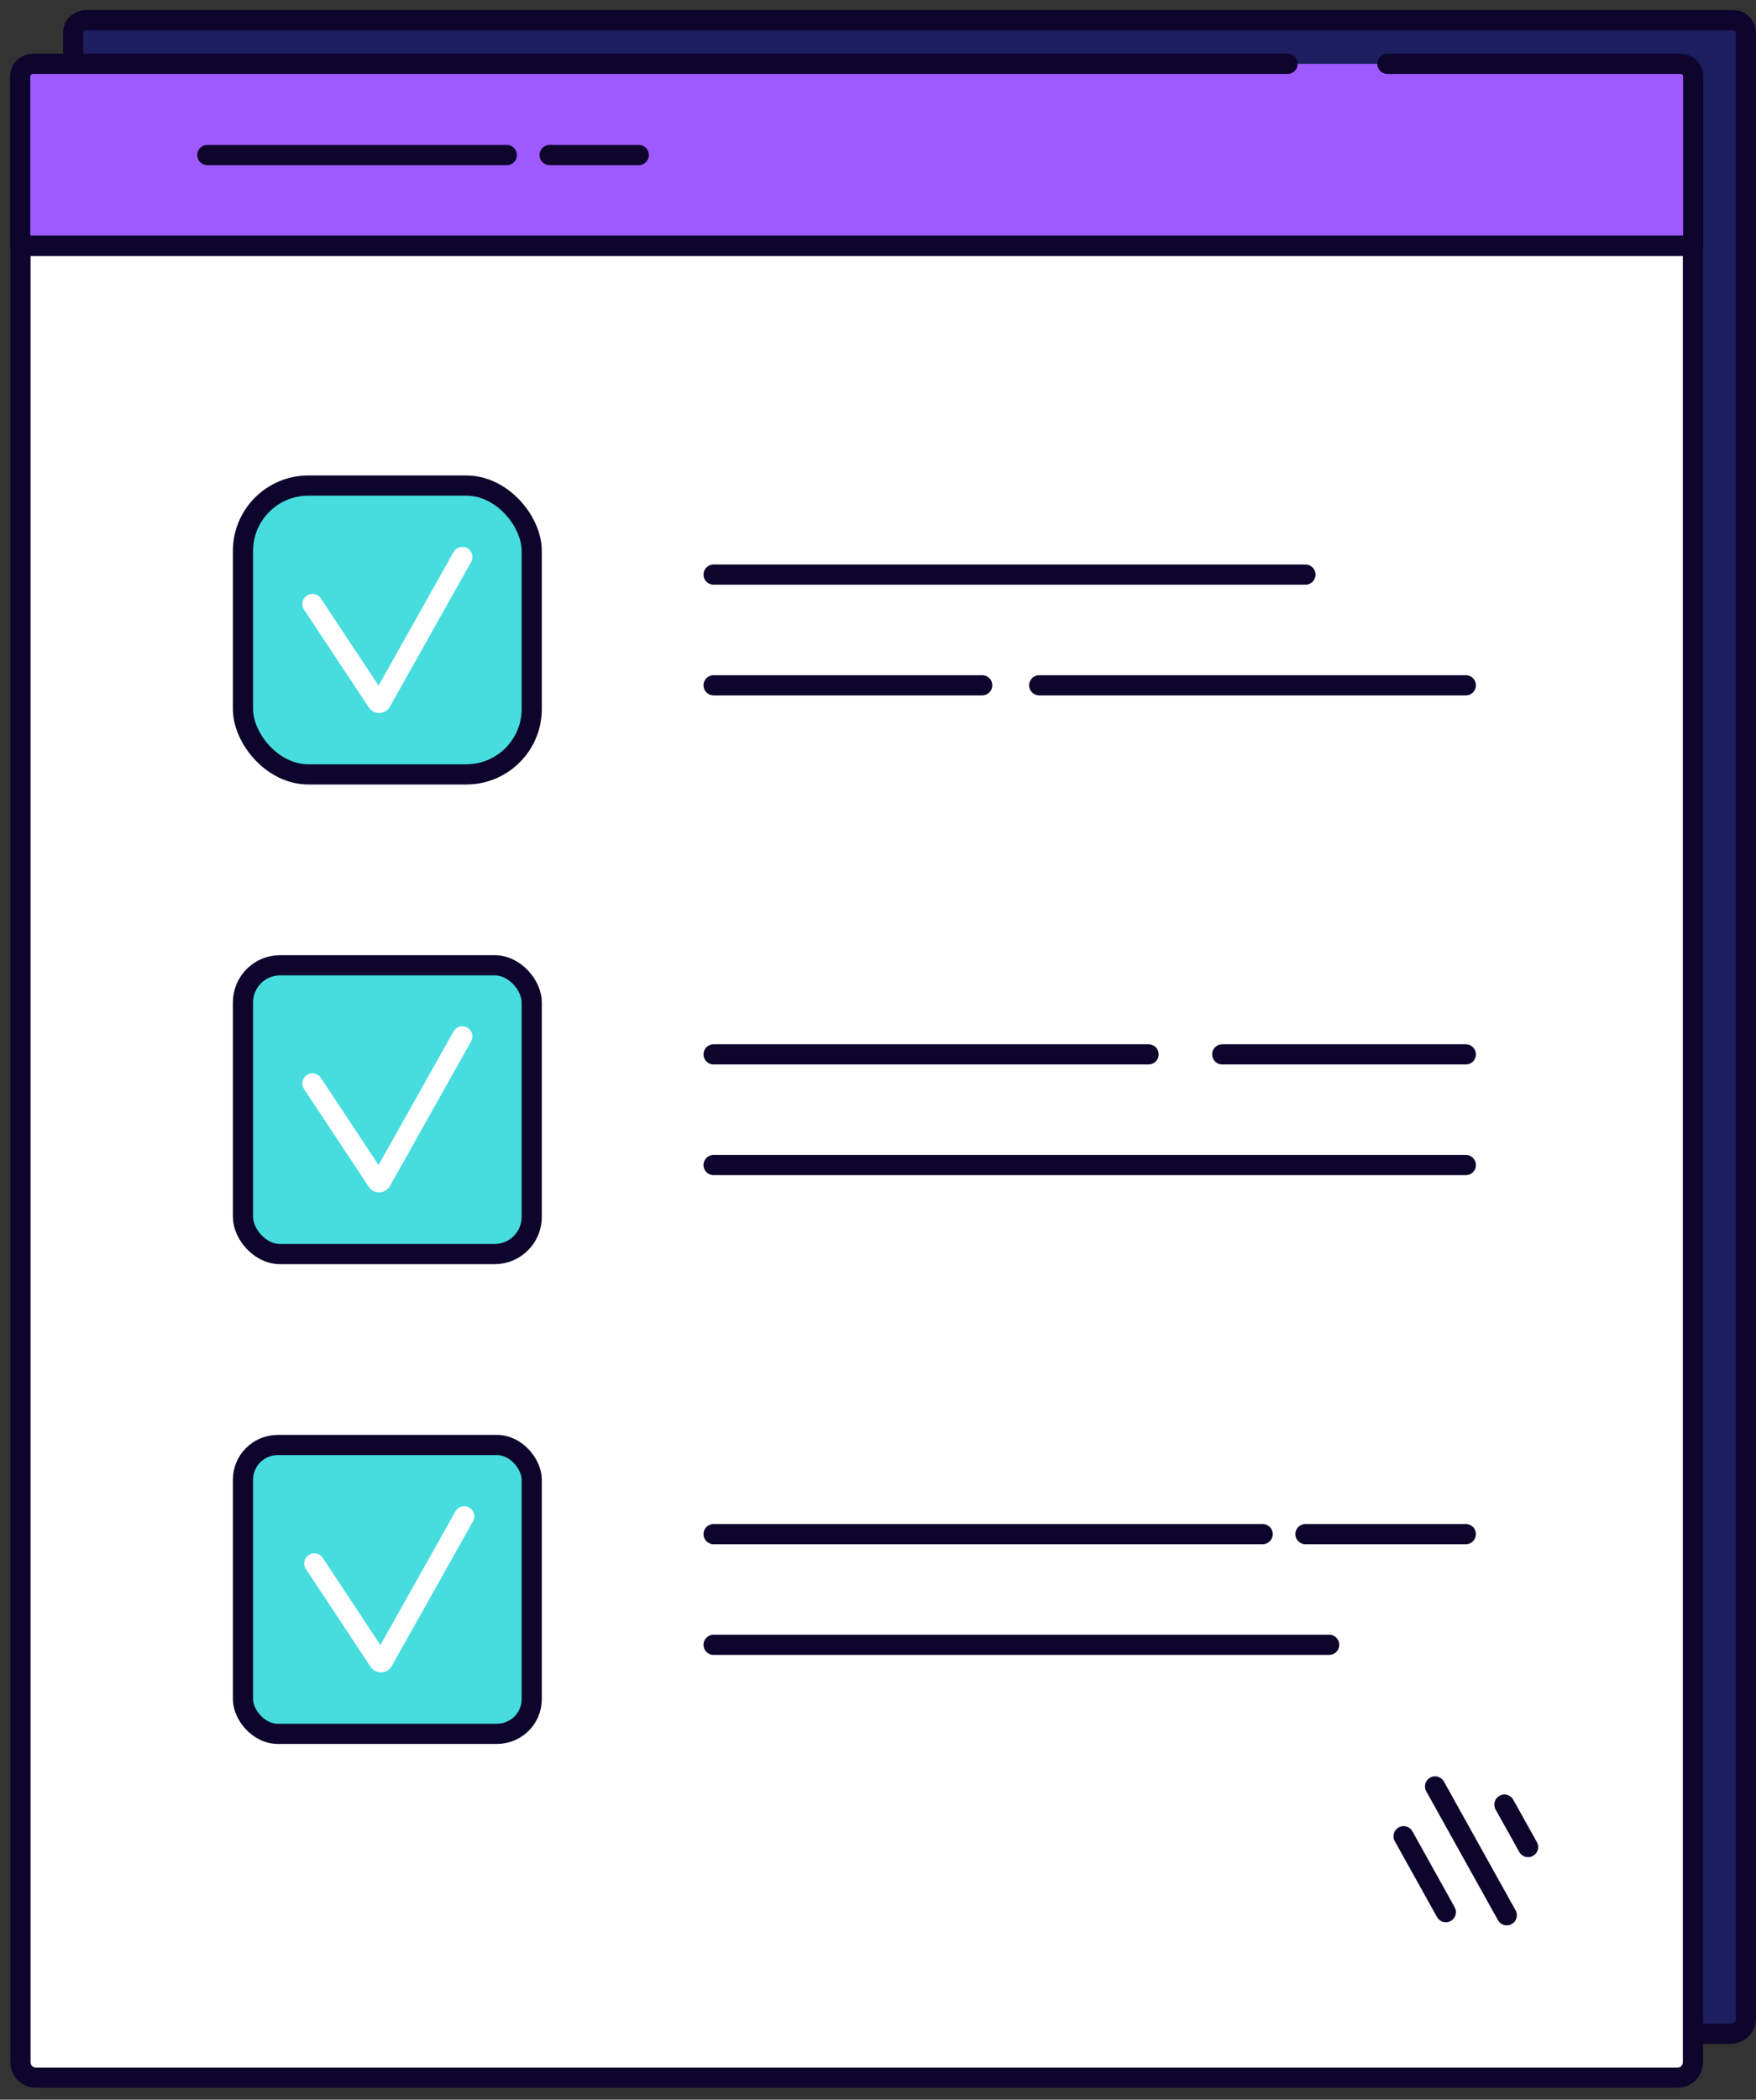 <?xml version="1.0" encoding="UTF-8"?> <svg xmlns="http://www.w3.org/2000/svg" width="87" height="104" viewBox="0 0 87 104" fill="none"><rect x="0" y="0" width="87" height="104" fill="#333333" stroke="none"/> <path d="M86.499 1.636V99.969C86.499 100.392 86.157 100.735 85.735 100.737H4.389C3.967 100.735 3.625 100.392 3.625 99.969V1.636C3.623 1.469 3.688 1.309 3.805 1.189C3.921 1.07 4.081 1.002 4.248 1H85.88C86.047 1.002 86.206 1.07 86.322 1.189C86.438 1.309 86.502 1.47 86.499 1.636Z" fill="#1D1E5F" stroke="#0D052C" stroke-linecap="round" stroke-linejoin="round"></path> <path d="M83.875 12.183V102.145C83.876 102.348 83.796 102.543 83.652 102.688C83.509 102.832 83.314 102.913 83.111 102.913H1.779C1.576 102.913 1.381 102.832 1.237 102.688C1.094 102.543 1.014 102.348 1.015 102.145V12.183H83.875Z" fill="white" stroke="#0D052C" stroke-linecap="round" stroke-linejoin="round"></path> <rect x="12.038" y="24.051" width="14.306" height="14.306" rx="3.24" fill="#47DDDF" stroke="#0D052C" stroke-linecap="round" stroke-linejoin="round"></rect> <path d="M15.479 29.917L18.686 34.76C18.706 34.795 18.743 34.817 18.783 34.817C18.823 34.817 18.86 34.795 18.88 34.76L22.906 27.589" stroke="white" stroke-linecap="round" stroke-linejoin="round"></path> <rect x="12.038" y="47.811" width="14.306" height="14.306" rx="1.84" fill="#47DDDF" stroke="#0D052C" stroke-linecap="round" stroke-linejoin="round"></rect> <path d="M15.479 53.664L18.686 58.506C18.706 58.541 18.743 58.563 18.783 58.563C18.823 58.563 18.86 58.541 18.88 58.506L22.906 51.336" stroke="white" stroke-linecap="round" stroke-linejoin="round"></path> <rect x="12.038" y="71.574" width="14.306" height="14.306" rx="1.72" fill="#47DDDF" stroke="#0D052C" stroke-linecap="round" stroke-linejoin="round"></rect> <path d="M15.573 77.441L18.776 82.283C18.797 82.317 18.834 82.337 18.873 82.337C18.913 82.337 18.949 82.317 18.97 82.283L23 75.109" stroke="white" stroke-linecap="round" stroke-linejoin="round"></path> <path d="M68.738 3.162H83.266C83.433 3.163 83.593 3.231 83.71 3.35C83.827 3.47 83.891 3.631 83.888 3.799V12.169H1V3.812C0.995 3.643 1.058 3.479 1.175 3.356C1.292 3.234 1.454 3.164 1.623 3.162H63.792" fill="#9E59FF"></path> <path d="M68.738 3.162H83.266C83.433 3.163 83.593 3.231 83.71 3.35C83.827 3.47 83.891 3.631 83.888 3.799V12.169H1V3.812C0.995 3.643 1.058 3.479 1.175 3.356C1.292 3.234 1.454 3.164 1.623 3.162H63.792" stroke="#0D052C" stroke-linecap="round" stroke-linejoin="round"></path> <path d="M27.23 7.68H31.647" stroke="#0D052C" stroke-linecap="round" stroke-linejoin="round"></path> <path d="M10.273 7.68H25.109" stroke="#0D052C" stroke-linecap="round" stroke-linejoin="round"></path> <path d="M35.355 28.461H64.677Z" fill="#47DDDF"></path> <path d="M35.355 28.461H64.677" stroke="#0D052C" stroke-linecap="round" stroke-linejoin="round"></path> <path d="M51.488 33.944H72.623Z" fill="#47DDDF"></path> <path d="M51.488 33.944H72.623" stroke="#0D052C" stroke-linecap="round" stroke-linejoin="round"></path> <path d="M35.355 33.944H48.662Z" fill="#47DDDF"></path> <path d="M35.355 33.944H48.662" stroke="#0D052C" stroke-linecap="round" stroke-linejoin="round"></path> <path d="M60.555 52.225H72.623Z" fill="#47DDDF"></path> <path d="M60.555 52.225H72.623" stroke="#0D052C" stroke-linecap="round" stroke-linejoin="round"></path> <path d="M35.355 52.225H56.905Z" fill="#47DDDF"></path> <path d="M35.355 52.225H56.905" stroke="#0D052C" stroke-linecap="round" stroke-linejoin="round"></path> <path d="M35.355 57.707H72.623Z" fill="#47DDDF"></path> <path d="M35.355 57.707H72.623" stroke="#0D052C" stroke-linecap="round" stroke-linejoin="round"></path> <path d="M64.678 75.988H72.623Z" fill="#47DDDF"></path> <path d="M64.678 75.988H72.623" stroke="#0D052C" stroke-linecap="round" stroke-linejoin="round"></path> <path d="M35.355 75.988H62.557Z" fill="#47DDDF"></path> <path d="M35.355 75.988H62.557" stroke="#0D052C" stroke-linecap="round" stroke-linejoin="round"></path> <path d="M35.355 81.47H65.853Z" fill="#47DDDF"></path> <path d="M35.355 81.47H65.853" stroke="#0D052C" stroke-linecap="round" stroke-linejoin="round"></path> <path d="M69.54 90.952L71.633 94.712" stroke="#0D052C" stroke-linecap="round" stroke-linejoin="round"></path> <path d="M71.1 88.485L74.652 94.867" stroke="#0D052C" stroke-linecap="round" stroke-linejoin="round"></path> <path d="M74.535 89.385L75.708 91.488" stroke="#0D052C" stroke-linecap="round" stroke-linejoin="round"></path> </svg> 